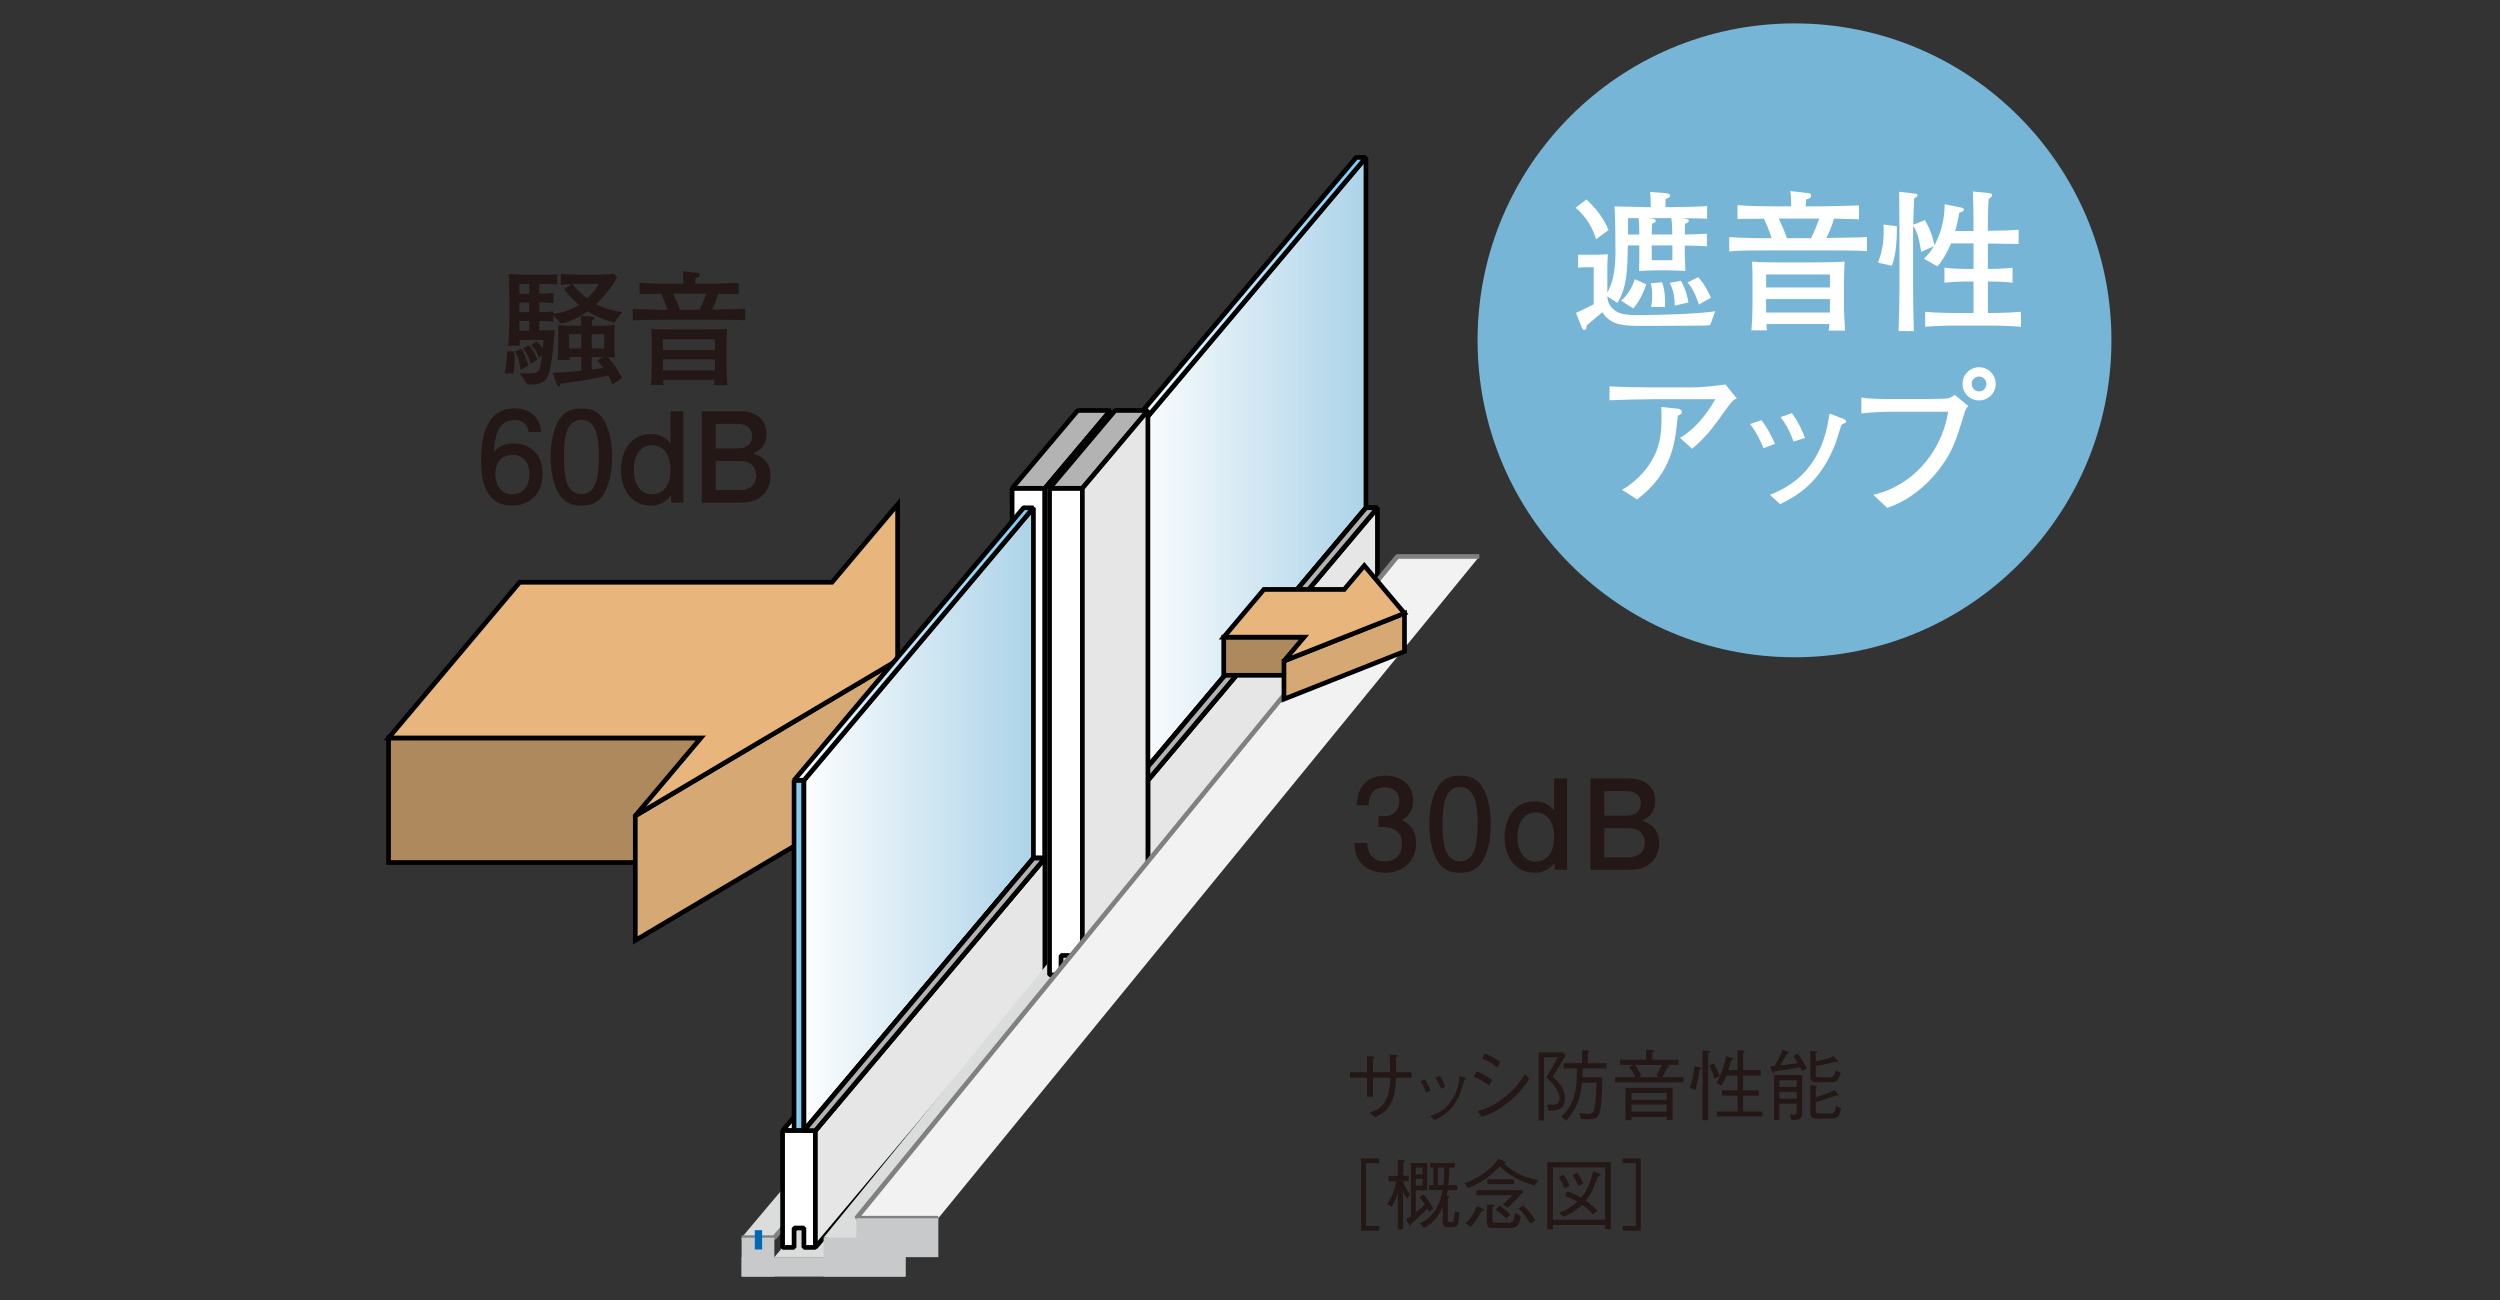 <?xml version="1.0" encoding="UTF-8"?><svg id="_レイヤー_2" xmlns="http://www.w3.org/2000/svg" xmlns:xlink="http://www.w3.org/1999/xlink" viewBox="0 0 250 130"><rect x="0" y="0" width="250" height="130" fill="#333333" stroke="none"/><defs><style>.cls-1{fill:none;}.cls-2{fill:#d6a874;}.cls-2,.cls-3,.cls-4,.cls-5,.cls-6,.cls-7,.cls-8,.cls-9,.cls-10,.cls-11,.cls-12,.cls-13,.cls-14,.cls-15{stroke-width:.469px;}.cls-2,.cls-4,.cls-5,.cls-7,.cls-8,.cls-9,.cls-10,.cls-11,.cls-12,.cls-13,.cls-14,.cls-15{stroke:#000;}.cls-3,.cls-16{fill:#dbdcdc;}.cls-3,.cls-4,.cls-6,.cls-7,.cls-8,.cls-9,.cls-10,.cls-11,.cls-12,.cls-14,.cls-15{stroke-linejoin:bevel;}.cls-3,.cls-6{stroke:gray;}.cls-17{fill:#c8c9ca;}.cls-18{fill:#231815;}.cls-19,.cls-14{fill:#fff;}.cls-4{fill:#e6e6e6;}.cls-5{fill:#af895e;}.cls-6{fill:#f2f2f2;}.cls-7{fill:url(#linear-gradient);}.cls-8{fill:url(#linear-gradient-6);}.cls-9{fill:url(#linear-gradient-2);}.cls-10{fill:url(#linear-gradient-3);}.cls-11{fill:url(#linear-gradient-4);}.cls-12{fill:url(#linear-gradient-5);}.cls-13{fill:#e8b67d;}.cls-20{fill:#0068b6;}.cls-21{fill:#76b5d5;}.cls-15{fill:#b3b3b3;}.cls-22{clip-path:url(#clippath);}</style><clipPath id="clippath"><rect class="cls-1" width="250" height="130"/></clipPath><linearGradient id="linear-gradient" x1="676.694" y1="185.734" x2="679.199" y2="185.734" gradientTransform="translate(-264.461 1.433) scale(.507)" gradientUnits="userSpaceOnUse"><stop offset="0" stop-color="#fff"/><stop offset="1" stop-color="#7dccf3"/></linearGradient><linearGradient id="linear-gradient-2" x1="678.631" y1="158.845" x2="724.487" y2="158.845" gradientTransform="translate(-264.461 1.433) scale(.507)" gradientUnits="userSpaceOnUse"><stop offset="0" stop-color="#fff"/><stop offset="1" stop-color="#aed4e9"/></linearGradient><linearGradient id="linear-gradient-3" x1="676.773" y1="124.276" x2="724.406" y2="124.276" xlink:href="#linear-gradient"/><linearGradient id="linear-gradient-4" x1="684.815" y1="167.621" x2="687.317" y2="167.621" gradientTransform="translate(-235.318 -24.426) scale(.507)" xlink:href="#linear-gradient"/><linearGradient id="linear-gradient-5" x1="686.75" y1="140.732" x2="732.6" y2="140.732" gradientTransform="translate(-235.318 -24.426) scale(.507)" xlink:href="#linear-gradient-2"/><linearGradient id="linear-gradient-6" x1="684.892" y1="106.16" x2="732.525" y2="106.16" gradientTransform="translate(-235.318 -24.426) scale(.507)" xlink:href="#linear-gradient"/></defs><g id="_レイヤー_1-2"><g class="cls-22"><polyline class="cls-3" points="74.161 123.765 77.436 123.765 131.536 59.54 128.256 59.54"/><polygon class="cls-16" points="134.814 57.593 77.44 125.714 86.455 125.714 143.831 57.593 134.814 57.593"/><rect class="cls-5" x="38.856" y="73.794" width="31.232" height="12.457"/><polygon class="cls-2" points="89.763 78.466 63.528 94.04 63.528 81.577 89.763 66.009 89.763 78.466"/><polygon class="cls-13" points="83.202 58.223 51.97 58.223 38.856 73.794 70.088 73.794 63.528 81.577 89.763 66.009 89.763 50.437 83.202 58.223"/><path class="cls-18" d="M51.327,37.355l-.888-.024c.213-.862.226-1.263.288-2.212l.675.037c.037.213.074.4.074.837,0,.7-.112,1.163-.149,1.362ZM61.412,32.257c-1.387-.35-2.412-.962-2.675-1.125-.137.101-.287.2-.649.426l1.138.112c.124.012.225.05.225.137,0,.101-.075.15-.237.25-.013.188-.013.226-.025.525h.775c.699,0,1.111-.038,1.524-.075-.038.287-.05.612-.05.912v1.338c0,.337.012.6.05,1.012-.175-.025-.312-.037-.737-.05.487.45,1.012,1.199,1.462,2.087l-.962.638c-.15-.351-.263-.601-.425-.888-1.925.438-3.85.688-4.762.812-.062.2-.088.3-.2.3-.087,0-.125-.075-.149-.15l-.45-1.225c1.05-.05,1.725-.1,2.861-.212v-1.388h-1.174c0,.138,0,.15.012.3h-1.187c.037-.899.05-1.05.05-1.462v-.912c0-.462-.013-.787-.025-1.087.513.024.987.05,1.7.05h.624c-.012-.125-.05-.962-.05-1.013-1.037.601-1.624.726-1.986.788l-.75-.812v.625c-.663-.075-1.188-.075-1.412-.075v.962c.438-.024,1.124-.024,1.549-.062-.112,1.487-.324,4.199-.85,4.899-.324.425-.812.587-1.899.562l-.75-1.162c.3.05.338.05.638.05,1.312,0,1.337,0,1.6-1.812l-.325.212c-.262-.762-.6-1.062-.774-1.236l.55-.351c.162.138.362.3.612.713.05-.5.05-.625.062-.875h-2.387c.024.274.024.312.05.575h-1.2c.075-.601.125-1.15.125-2.412v-2.524c0-.513-.012-1.388-.062-2.237.987.062,1.3.075,1.838.075h1.574c.524,0,.888,0,1.449-.05v1.024c-.725-.05-1.137-.05-1.799-.05v.975c.574-.013.837-.025,1.425-.075v1.013c-.476-.038-1.025-.062-1.425-.062v.975c.125,0,.699,0,1.412-.088v.226c.962-.05,1.949-.463,2.562-.862-.7-.6-1.212-1.225-1.5-1.575l.75-.524c-.324.013-.649.037-1.074.075v-1.075c.074,0,1.437.075,1.874.075h1.912c.237,0,1.149-.05,1.5-.1l.35.337c-.763,1.438-1.949,2.562-2.1,2.699.125.075,1.237.638,2.612.8l-.812,1.05ZM52.051,36.993c-.075-.649-.212-1.287-.562-1.85l.625-.263c.325.438.638,1.3.713,1.688l-.775.425ZM52.926,28.396h-.987v.975h.987v-.975ZM52.926,30.245h-.987v.975h.987v-.975ZM52.926,32.095h-.987v.975h.987v-.975ZM53.088,36.394c-.225-.763-.449-1.162-.8-1.55l.562-.312c.562.487.8,1.175.888,1.438l-.65.425ZM58.125,33.419h-1.212v1.425h1.212v-1.425ZM58.15,28.383c-.138,0-.763.013-.899.013.449.562.624.774,1.475,1.449.725-.712.975-1.137,1.162-1.462h-1.737ZM60.424,33.419h-1.25v1.425h1.25v-1.425ZM59.712,36.031l.612-.325c-.175-.013-.263-.013-.588-.013h-.562v1.263c.538-.075.812-.112,1.15-.175-.213-.301-.375-.476-.612-.75Z"/><path class="cls-18" d="M71.237,31.97h-4.411c-2.412,0-2.861.013-3.549.087v-1.175c.85.075,3.111.101,3.462.088-.226-.725-.487-1.287-.625-1.587-.351.013-1.987,0-2.162.024v-1.137c.337.025.987.075,1.774.088,1.05.012,1.175.012,1.412.012h1.2c-.013-.874-.038-1.012-.075-1.249l1.499.175c.125.013.2.075.2.2,0,.187-.112.225-.399.312-.013.088-.038.488-.051.562h1.4c.612,0,2.499-.062,2.962-.074v1.137c-1.038-.037-1.338-.037-2.037-.062-.213.737-.463,1.25-.638,1.587.362-.013,2.1-.037,2.749-.05.25-.013.413-.025.575-.037v1.162c-.75-.062-2.462-.062-3.287-.062ZM71.4,38.518c.013-.087.037-.462.05-.537h-5.137c0,.088.013.325.051.513h-1.275c.051-.562.088-1.5.088-2v-1.774c0-.949,0-1.287-.05-1.837.55.062,1.524.062,2.1.062h2.874c.037,0,2.024,0,2.6-.062-.025.388-.05,1.199-.05,1.587v2.125c0,.537.05,1.387.087,1.924h-1.337ZM71.5,33.932h-5.211v1.062h5.211v-1.062ZM71.5,35.943h-5.211v1.1h5.211v-1.1ZM67.313,29.37c.275.562.45.938.675,1.6h1.975c.163-.337.388-.812.662-1.6h-3.312Z"/><path class="cls-18" d="M51.213,50.558c-3.049,0-3.099-3.274-3.099-4.536,0-1.362.112-5.187,3.323-5.187,1.025,0,2.475.412,2.7,2.375h-1.263c-.062-.338-.25-1.213-1.449-1.213-1.725,0-1.962,1.938-2.037,3.149.55-.462.949-.812,2.024-.812,1.062,0,2.85.638,2.85,3.037,0,1.887-1.175,3.187-3.05,3.187ZM51.314,45.484c-1.55,0-1.775,1.249-1.775,1.937,0,1.037.562,2,1.65,2,.712,0,1.749-.351,1.749-2.037,0-1.325-.825-1.899-1.624-1.899Z"/><path class="cls-18" d="M60.488,49.208c-.637,1.237-1.662,1.35-2.349,1.35-.95,0-1.787-.274-2.35-1.35-.612-1.149-.726-2.549-.726-3.512,0-.85.101-2.337.726-3.512.637-1.199,1.587-1.337,2.35-1.337.937,0,1.786.263,2.349,1.337.588,1.138.726,2.487.726,3.512,0,1.013-.125,2.375-.726,3.512ZM58.139,41.984c-1.476,0-1.75,1.675-1.75,3.712,0,1.887.213,3.712,1.75,3.712,1.462,0,1.749-1.662,1.749-3.712,0-1.887-.225-3.712-1.749-3.712Z"/><path class="cls-18" d="M68.338,41.135v9.123h-1.2l-.05-.7c-.612.812-1.35,1-1.999,1-2.175,0-3-1.937-3-3.574,0-1.587.775-3.574,3.012-3.574,1.025,0,1.588.476,1.95.925v-3.199h1.287ZM65.214,49.433c1.262,0,1.837-1.137,1.837-2.449,0-1.324-.575-2.449-1.837-2.462-1.2,0-1.838,1.05-1.838,2.449,0,1.412.638,2.462,1.838,2.462Z"/><path class="cls-18" d="M74.201,50.258h-4.024v-9.123h3.949c1.263,0,2.524.65,2.524,2.237,0,1.399-.962,1.824-1.362,1.999.413.101,1.763.45,1.763,2.25,0,1.362-.938,2.637-2.85,2.637ZM73.713,42.385h-2.149v2.462h2.149c.824,0,1.487-.325,1.487-1.237,0-.987-.8-1.225-1.487-1.225ZM74.026,46.097h-2.462v2.911h2.462c.938,0,1.587-.537,1.587-1.475,0-.812-.562-1.437-1.587-1.437Z"/><polygon class="cls-14" points="79.408 113.06 78.26 113.06 101.214 85.815 102.359 85.815 79.408 113.06"/><rect class="cls-7" x="79.408" y="78.028" width=".981" height="35.032"/><polygon class="cls-14" points="78.26 113.06 78.26 124.739 79.408 124.739 79.408 122.8 80.39 122.8 80.39 124.739 81.538 124.739 81.538 113.06 78.26 113.06"/><rect class="cls-14" x="101.211" y="48.828" width="3.282" height="36.982"/><polygon class="cls-15" points="104.493 48.828 101.211 48.828 107.772 41.047 111.049 41.047 104.493 48.828"/><polygon class="cls-9" points="103.342 85.815 80.394 113.06 80.394 78.028 103.342 50.778 103.342 85.815"/><polygon class="cls-4" points="111.047 89.704 81.538 124.739 81.538 113.06 111.047 78.028 111.047 89.704"/><polygon class="cls-4" points="111.047 89.704 104.489 97.492 104.489 48.833 111.047 41.047 111.047 89.704"/><polygon class="cls-14" points="81.538 113.06 80.394 113.06 103.342 85.815 104.493 85.815 81.538 113.06"/><polygon class="cls-15" points="81.538 113.06 80.394 113.06 103.342 85.815 104.493 85.815 81.538 113.06"/><polygon class="cls-10" points="80.394 78.028 79.408 78.028 102.359 50.778 103.342 50.778 80.394 78.028"/><polyline class="cls-16" points="144.651 57.593 136.451 57.593 82.354 123.765 90.552 123.765"/><polygon class="cls-14" points="104.956 48.828 104.956 97.489 106.105 97.489 106.105 95.547 107.089 95.547 107.089 97.489 108.237 97.489 108.237 48.828 104.956 48.828"/><polygon class="cls-14" points="112.665 78.025 111.514 78.025 134.469 50.774 135.616 50.774 112.665 78.025"/><rect class="cls-14" x="111.514" y="78.027" width="3.276" height="11.678"/><rect class="cls-11" x="112.665" y="42.99" width=".978" height="35.035"/><polygon class="cls-12" points="136.595 50.774 113.648 78.025 113.648 42.99 136.595 15.741 136.595 50.774"/><polygon class="cls-4" points="137.742 62.454 114.79 89.704 114.79 78.027 137.742 50.778 137.742 62.454"/><polygon class="cls-14" points="114.79 78.025 113.648 78.025 136.599 50.774 137.746 50.774 114.79 78.025"/><polygon class="cls-15" points="114.79 78.025 113.648 78.025 136.599 50.774 137.746 50.774 114.79 78.025"/><polygon class="cls-8" points="113.648 42.99 112.665 42.99 135.616 15.741 136.599 15.741 113.648 42.99"/><polygon class="cls-15" points="108.237 48.828 104.956 48.828 111.514 41.047 114.79 41.047 108.237 48.828"/><polygon class="cls-4" points="114.79 89.704 108.235 97.492 108.235 48.833 114.79 41.047 114.79 89.704"/><polyline class="cls-6" points="147.932 55.648 139.732 55.648 85.637 121.82 93.832 121.82"/><rect class="cls-17" x="74.161" y="123.765" width="3.275" height="3.894"/><rect class="cls-17" x="82.36" y="123.765" width="8.193" height="3.894"/><rect class="cls-17" x="74.161" y="125.714" width="16.391" height="1.945"/><rect class="cls-17" x="85.637" y="121.823" width="8.198" height="3.891"/><rect class="cls-20" x="75.481" y="123.015" width=".731" height="1.933"/><path class="cls-18" d="M138.507,87.277c-.562,0-1.85-.125-2.587-1.225-.437-.662-.462-1.25-.487-1.75h1.3c.013.438.075,1.825,1.75,1.825.812,0,1.712-.412,1.712-1.763,0-.687-.225-.975-.412-1.162-.438-.438-1.125-.512-1.45-.512-.112,0-.325.012-.487.037v-1.149c.225.037.475.05.513.05.387,0,1.562-.125,1.562-1.524,0-1.05-.774-1.375-1.424-1.375-1.562,0-1.612,1.375-1.638,1.8h-1.199c.05-.737.212-2.962,2.911-2.962,1.325,0,2.75.75,2.75,2.499,0,1.1-.562,1.588-1.15,1.95.362.162,1.438.637,1.438,2.274,0,1.999-1.462,2.986-3.1,2.986Z"/><path class="cls-18" d="M148.356,85.928c-.637,1.237-1.662,1.35-2.349,1.35-.95,0-1.787-.274-2.35-1.35-.612-1.149-.726-2.55-.726-3.512,0-.85.101-2.337.726-3.512.637-1.199,1.587-1.337,2.35-1.337.937,0,1.786.263,2.349,1.337.588,1.138.726,2.487.726,3.512,0,1.013-.125,2.375-.726,3.512ZM146.008,78.704c-1.476,0-1.75,1.675-1.75,3.712,0,1.887.213,3.712,1.75,3.712,1.462,0,1.749-1.662,1.749-3.712,0-1.887-.225-3.712-1.749-3.712Z"/><path class="cls-18" d="M156.707,77.854v9.123h-1.2l-.05-.7c-.612.812-1.35,1-1.999,1-2.175,0-3-1.937-3-3.574,0-1.587.775-3.574,3.012-3.574,1.025,0,1.588.476,1.95.925v-3.199h1.287ZM153.583,86.152c1.262,0,1.837-1.137,1.837-2.449,0-1.324-.575-2.449-1.837-2.462-1.2,0-1.838,1.05-1.838,2.449,0,1.412.638,2.462,1.838,2.462Z"/><path class="cls-18" d="M163.069,86.978h-4.024v-9.123h3.949c1.263,0,2.524.65,2.524,2.237,0,1.399-.962,1.824-1.362,1.999.413.101,1.763.45,1.763,2.25,0,1.362-.938,2.637-2.85,2.637ZM162.582,79.104h-2.149v2.462h2.149c.824,0,1.487-.325,1.487-1.237,0-.987-.8-1.225-1.487-1.225ZM162.895,82.816h-2.462v2.911h2.462c.938,0,1.587-.537,1.587-1.475,0-.812-.562-1.437-1.587-1.437Z"/><rect class="cls-5" x="122.373" y="63.714" width="8.034" height="3.816"/><polygon class="cls-2" points="140.449 65.144 128.396 69.912 128.396 66.099 140.449 61.33 140.449 65.144"/><polygon class="cls-13" points="140.449 61.33 136.43 56.559 134.421 58.944 126.389 58.944 122.373 63.714 130.407 63.714 128.396 66.099 140.449 61.33"/><path class="cls-18" d="M141.16,107.218v.555h-1.562c-.039.898-.078,1.625-.438,2.406-.422.938-.969,1.219-1.664,1.539l-.547-.445c.734-.258,1.258-.484,1.68-1.352.32-.68.359-1.336.398-2.148h-1.734v1.906h-.586v-1.906h-1.711v-.555h1.711v-1.625l.633.07c.055.008.141.023.141.086,0,.039-.016.055-.188.141v1.328h1.711c0-.664-.023-1.328-.039-1.766l.578.047c.102.008.219.016.219.102,0,.078-.086.117-.164.164v1.453h1.562Z"/><path class="cls-18" d="M142.488,107.929c.117.195.375.633.555,1.125l-.43.203c-.172-.484-.398-.891-.547-1.125l.422-.203ZM143.02,111.616c.664-.242,1.391-.5,2.094-1.508.664-.945.773-1.812.859-2.523l.406.156c.18.055.227.094.227.133,0,.055-.023.062-.18.117-.203.773-.484,1.695-.961,2.391-.656.961-1.352,1.305-2,1.617l-.445-.383ZM143.973,107.569c.156.219.391.648.555,1.117l-.43.18c-.188-.5-.438-.938-.547-1.117l.422-.18Z"/><path class="cls-18" d="M147.645,107.14c.422.164,1.031.461,1.57.836l-.289.57c-.445-.336-.812-.562-1.547-.875l.266-.531ZM152.934,107.913c-.43.609-.969,1.383-2.07,2.289-1.172.969-1.977,1.242-2.711,1.492l-.383-.586c.609-.172,1.367-.383,2.5-1.242,1.234-.93,1.773-1.75,2.242-2.461l.422.508ZM148.48,105.351c.469.188,1.039.477,1.547.836l-.289.547c-.344-.273-.703-.523-1.523-.875l.266-.508Z"/><path class="cls-18" d="M155.285,107.663c.477.438,1.211,1.141,1.211,2.195,0,1.234-.984,1.219-1.648,1.211l-.141-.617c.172.008.391.023.57.023.219,0,.672,0,.672-.625,0-.914-.867-1.711-1.328-2.125.602-.938.883-1.469,1.164-2h-1.383v6.328h-.531v-6.812h2.438l.258.289c-.547.992-.938,1.602-1.281,2.133ZM158.262,106.851c0,.211-.008.664-.016.891h1.984c.016,1.305-.078,2.844-.258,3.445-.211.719-.586.75-1.367.75-.188,0-.32-.008-.484-.023l-.18-.609c.453.062.688.086.859.086.391,0,.586-.102.695-.875.102-.742.141-1.492.156-2.242h-1.445c-.109,1.156-.367,2.469-1.609,3.805l-.469-.406c.359-.352.969-.945,1.297-2.086.25-.859.258-1.758.273-2.734h-1.328v-.531h1.836v-1.297l.602.023c.062,0,.109.023.109.062,0,.07-.07.117-.141.164v1.047h1.875v.531h-2.391Z"/><path class="cls-18" d="M161.512,108.241v-.531h2c-.156-.438-.328-.688-.586-.977l.344-.242h-1.281v-.516h2.625v-1.031l.656.078c.055.008.156.023.156.086,0,.078-.117.133-.203.172v.695h2.625v.516h-1.164l.172.094c.055.031.094.055.094.086,0,.102-.203.109-.25.109-.156.383-.266.617-.461.93h2.102v.531h-6.828ZM166.66,111.999v-.32h-3.516v.344h-.594v-3.234h4.719v3.211h-.609ZM166.66,109.296h-3.516v.688h3.516v-.688ZM166.66,110.452h-3.516v.711h3.516v-.711ZM163.473,106.491c.172.188.359.43.648,1.055l-.242.164h2.039l-.289-.164c.219-.312.383-.602.547-1.055h-2.703Z"/><path class="cls-18" d="M168.988,108.788c.18-.523.336-1.07.445-2.156l.531.102c.039.008.164.031.164.109,0,.031,0,.062-.18.141-.133,1.031-.266,1.555-.414,2.008l-.547-.203ZM170.246,105.03l.547.047c.062.008.188.016.188.102,0,.062-.094.102-.164.141v6.703h-.57v-6.992ZM171.387,106.327c.227.406.391.758.594,1.281l-.531.266c-.172-.555-.312-.906-.531-1.305l.469-.242ZM173.746,107.015v-1.992l.578.055c.039.008.133.016.133.086,0,.055-.047.078-.141.125v1.727h1.766v.531h-1.766v1.484h1.562v.531h-1.562v1.586h1.922v.508h-4.547v-.508h2.055v-1.586h-1.562v-.531h1.562v-1.484h-1.094c-.227.523-.328.727-.492,1.016l-.508-.242c.383-.688.727-1.492.953-2.703l.57.156c.102.031.148.039.148.102,0,.086-.109.109-.195.133-.125.461-.172.641-.297,1.008h.914Z"/><path class="cls-18" d="M180.199,107.101c-.047-.086-.109-.227-.195-.375-.719.148-1.406.25-2.57.414-.047.094-.086.164-.141.164-.039,0-.07-.023-.109-.141l-.164-.531c.227-.016.312-.016.453-.031.391-.695.492-.898.789-1.617l.523.195c.047.016.133.047.133.102,0,.078-.117.109-.234.133-.148.273-.445.773-.664,1.141.523-.055.93-.117,1.742-.266-.219-.352-.344-.531-.438-.672l.445-.266c.445.609.672,1.008.914,1.5l-.484.25ZM179.137,112.007l-.164-.57c.258.023.344.031.453.031.242,0,.242-.094.242-.258v-.836h-1.727v1.617h-.531v-4.469h2.805v3.703c0,.516,0,.789-1.078.781ZM179.668,108.015h-1.727v.68h1.727v-.68ZM179.668,109.179h-1.727v.703h1.727v-.703ZM183.074,108.233h-1.328c-.5,0-.719-.07-.719-.703v-2.43l.562.039c.047,0,.133.016.133.07,0,.07-.094.125-.141.148v.766c.539-.07,1.242-.219,1.75-.508l.414.43c.023.023.055.055.055.102,0,.055-.047.062-.07.062-.055,0-.156-.031-.188-.047-.734.195-1.352.336-1.961.43v.828c0,.242.023.305.367.305h1.039c.273,0,.438-.031.578-.695l.5.25c-.258.953-.531.953-.992.953ZM183.09,111.858h-1.312c-.453,0-.75-.055-.75-.578v-2.75l.555.023c.078,0,.141.016.141.07,0,.07-.07.109-.141.156v.914c.648-.172,1.281-.375,1.867-.703l.328.406c.047.055.055.086.055.109,0,.062-.062.062-.078.062-.023,0-.047-.008-.156-.031-.773.328-1.391.508-2.016.672v.852c0,.289.125.289.43.289h.992c.258,0,.484,0,.602-.781l.5.266c-.203.906-.391,1.023-1.016,1.023Z"/><path class="cls-18" d="M137.918,122.601v.469h-1.812v-7.219h1.812v.469h-1.32v6.281h1.32Z"/><path class="cls-18" d="M140.707,119.866c-.273-.336-.352-.609-.406-.812v3.883h-.523v-3.727c-.133.57-.297.984-.609,1.492l-.453-.305c.273-.406.734-1.141.898-2.258h-.773v-.555h.938v-1.625l.594.062c.102.008.141.031.141.07,0,.062-.062.094-.188.156v1.336h.547v.531h-.547c.094.492.391.977.695,1.344l-.312.406ZM142.91,121.21q-.125-.258-.164-.344c-.664.664-1.219,1.148-1.594,1.484-.016.094-.039.234-.125.234-.039,0-.07-.031-.109-.102l-.312-.562c.219-.117.328-.188.492-.305v-5.312h1.625v2.727h-1.141v2.219c.422-.336.633-.531.898-.789-.125-.211-.266-.43-.547-.719l.383-.305c.453.453.742.883,1,1.445l-.406.328ZM142.254,116.772h-.672v.656h.672v-.656ZM142.254,117.89h-.672v.672h.672v-.672ZM145.723,122.515c-.125.203-.383.211-.633.211h-.203c-.508,0-.617-.102-.617-.617v-1.43c-.117.273-.359.867-.945,1.438-.281.266-.578.516-.93.688l-.406-.469c.352-.172,1.055-.531,1.594-1.422.453-.75.578-1.375.688-1.898h-1.359v-.508h.422v-1.75h-.305v-.453h2.445v.453h-.547c0,.859-.047,1.375-.086,1.75h.875v.508h-.938c-.031.188-.062.367-.109.539l.195.047c.047.008.086.023.086.07,0,.07-.078.102-.172.133v2.172c0,.227.07.242.297.242.125,0,.211,0,.273-.18.07-.211.109-.734.125-.898l.484.117c-.109.93-.133,1.102-.234,1.258ZM143.801,116.757v1.75h.531c.078-.547.086-1.172.086-1.75h-.617Z"/><path class="cls-18" d="M153.449,118.562c-1.875-.57-2.805-1.273-3.461-1.93-1.227,1.305-2.344,1.852-3.172,2.18l-.367-.492c1.352-.461,2.547-1.305,3.414-2.438l.602.266c.023.008.109.047.109.102,0,.07-.109.078-.188.086,1.211,1.188,2.641,1.516,3.445,1.68l-.383.547ZM148.152,121.116c-.547,1-.883,1.375-1.07,1.578l-.516-.367c.492-.492.836-.953,1.141-1.742l.617.32c.047.023.094.047.094.094,0,.086-.18.109-.266.117ZM150.762,120.788l-.469-.344c.484-.445.766-.734.945-.914h-3.586v-.508h4.555l.125.18c-.68.711-.93.969-1.57,1.586ZM150.91,122.796h-1.719c-.352,0-.508-.211-.508-.547v-1.812l.57.039c.102.008.18.023.18.078,0,.078-.125.141-.18.172v1.258c0,.234.039.289.328.289h1.219c.492,0,.57-.086.734-.977l.547.344c-.211,1.078-.43,1.156-1.172,1.156ZM148.73,118.413v-.484h2.664v.484h-2.664ZM150.637,121.866c-.375-.367-.547-.523-1.055-.898l.359-.406c.5.312.758.539,1.086.875l-.391.43ZM153.043,122.374c-.32-.523-.688-1.031-1.164-1.508l.43-.344c.547.5.992,1.117,1.219,1.5l-.484.352Z"/><path class="cls-18" d="M154.723,116.21h6.359v6.711h-.57v-.422h-5.219v.422h-.57v-6.711ZM155.293,116.741v5.227h5.219v-5.227h-5.219ZM156.348,117.468c.273.375.438.664.609,1.102l-.508.242c-.133-.352-.273-.648-.57-1.078l.469-.266ZM155.895,121.272c.625-.227,1.18-.492,1.852-1.102-.398-.227-.82-.422-1.258-.586l.242-.445c.398.141.828.305,1.391.633.688-.828,1.016-1.883,1.195-2.648l.594.242c.062.031.148.07.148.141,0,.117-.203.141-.273.148-.133.391-.516,1.578-1.188,2.43.539.367.922.75,1.125.969l-.43.383c-.266-.312-.508-.562-1.055-.953-.727.695-1.445,1.008-1.891,1.18l-.453-.391ZM157.73,117.265c.25.344.414.625.586,1.125l-.508.18c-.125-.328-.266-.633-.547-1.055l.469-.25Z"/><path class="cls-18" d="M162.262,116.319v-.469h1.812v7.219h-1.812v-.469h1.32v-6.281h-1.32Z"/><path class="cls-21" d="M211.144,34.033c0,17.505-14.189,31.693-31.692,31.693-17.503,0-31.695-14.188-31.695-31.693,0-17.504,14.191-31.692,31.695-31.692,17.504,0,31.692,14.189,31.692,31.692Z"/><path class="cls-19" d="M159.603,23.925c-.214-.796-.857-2.203-2.051-3.152l1.087-.826c.688.627,1.606,1.606,2.219,3.061l-1.255.918ZM171.02,32.511c-.459.046-.581.062-2.311.062-.72,0-3.903.016-4.546.016-1.821,0-3.092-.062-3.934-1.362-.244.214-1.331,1.117-1.561,1.316-.016.229-.046.459-.214.459-.046,0-.185,0-.291-.275l-.566-1.439c.291-.106,1.515-.734,1.775-.856v-3.704h-.964c-.092,0-.506.031-.598.031v-1.302c.092,0,.674.016.75.016h1.087c.184,0,.75-.016,1.133-.046,0,.184-.046.979-.046,1.133v2.693c.734-1.271.811-2.908.811-4.209,0-1.193-.015-3.274-.092-4.407.138,0,2.755.076,3.153.076h.474c-.015-.75-.015-1.117-.061-1.515l1.592.122c.138.016.397.062.397.245,0,.168-.168.229-.459.337v.811h.367c.857,0,3.015-.03,3.796-.107v1.271c-.505-.046-1.684-.046-2.525-.061l.291.046c.214.03.397.046.397.229,0,.122-.03.138-.367.29-.016.169-.016.919-.03,1.071.826-.015,1.071-.03,2.219-.076v1.255c-.459-.03-1.117-.062-2.219-.076v.796c0,.275.046,1.5.061,1.744-.397-.015-1.086-.061-1.744-.061h-1.209c-.398,0-.612.015-1.684.061.03-.872.03-1.04.03-1.684v-.872h-1.147c-.046,2.495-.077,4.163-1.041,5.755l-1.01-.658c.03.688.352,1.041.535,1.225.643.643,1.5.643,2.816.643,1.561,0,5.708-.092,7.438-.383l-.505,1.393ZM163.321,30.843l-1.225-.78c.658-.49,1.164-1.424,1.378-2.143l1.147.505c-.306,1.01-.826,1.897-1.301,2.418ZM163.857,21.813h-1.057c.016.229,0,1.102,0,1.637h1.133c0-.397-.016-1.193-.076-1.637ZM167.132,21.813h-2.341l.382.046c.215.03.398.046.398.229,0,.122-.03.138-.367.29-.016.229-.016.796-.031,1.071h2.052c0-.046,0-1.117-.093-1.637ZM165.112,30.689c.046-.229.107-.643.107-1.193,0-.628-.077-.872-.153-1.163l1.147-.107c.291.857.321,1.714.291,2.464h-1.393ZM167.239,24.537h-2.066v1.484h2.066v-1.484ZM167.469,30.567c0-.72-.076-1.438-.489-2.28l1.102-.215c.291.49.566,1.087.766,2.174l-1.378.321ZM169.887,30.46c-.397-1.225-.78-1.806-1.132-2.219l1.056-.521c.612.627,1.041,1.5,1.286,2.051l-1.21.688Z"/><path class="cls-19" d="M182.673,25.042h-5.403c-2.953,0-3.504.016-4.346.107v-1.438c1.04.092,3.811.122,4.239.107-.275-.888-.598-1.577-.766-1.944-.429.016-2.434,0-2.647.031v-1.394c.413.031,1.209.092,2.173.107,1.286.016,1.438.016,1.729.016h1.47c-.016-1.071-.046-1.24-.092-1.53l1.836.214c.153.016.245.092.245.245,0,.229-.138.275-.489.383-.016.106-.046.597-.062.688h1.714c.75,0,3.061-.077,3.627-.092v1.393c-1.27-.046-1.638-.046-2.494-.076-.261.902-.566,1.53-.78,1.943.443-.016,2.57-.046,3.366-.062.307-.015.506-.03.704-.046v1.424c-.918-.077-3.015-.077-4.024-.077ZM182.871,33.062c.016-.106.046-.565.062-.658h-6.29c0,.107.016.398.062.628h-1.562c.062-.688.107-1.837.107-2.448v-2.174c0-1.163,0-1.576-.062-2.25.674.077,1.867.077,2.571.077h3.52c.046,0,2.479,0,3.184-.077-.03.475-.062,1.47-.062,1.944v2.602c0,.658.062,1.698.107,2.356h-1.638ZM182.994,27.445h-6.382v1.301h6.382v-1.301ZM182.994,29.909h-6.382v1.347h6.382v-1.347ZM177.867,21.859c.336.688.551,1.147.826,1.959h2.418c.199-.414.475-.995.812-1.959h-4.056Z"/><path class="cls-19" d="M189.61,24.583c-.062.674-.184,1.362-.429,1.99l-1.393-.307c.612-1.484.612-2.831.566-3.811l1.331.168c0,.383.016,1.025-.076,1.959ZM198.87,32.557h-3.169c-1.056,0-2.127.031-3.183.123v-1.5c1.102.106,2.693.122,3.183.122h1.653v-3.152h-.643s-1.255,0-2.266.122v-1.5c.781.107,1.913.123,2.266.123h.643v-2.557h-2.25c-.397.949-.842,1.715-1.362,2.296l-1.361-.765c.244-.229.643-.598,1.01-1.255l-1.271.581c-.138-.918-.306-1.852-.796-2.633,0,.107-.015.582-.015.689v5.341c0,1.362.015,2.296.076,4.515h-1.53c.062-2.127.092-3.137.092-4.469v-5.326c0-1.239-.016-2.861-.03-4.132l1.484.168c.214.031.352.046.352.184,0,.107-.046.123-.337.307-.046.949-.061,1.423-.092,2.632l1.163-.459c.689,1.179.842,1.975.949,2.525.979-1.775,1.025-3.459,1.025-4.117l1.607.322c.122.03.321.076.321.214,0,.153-.153.214-.459.321-.092.536-.185,1.056-.414,1.821h1.837v-.275c0-1.087-.016-2.617-.062-3.673l1.531.152c.168.016.397.046.397.215,0,.168-.245.306-.352.383-.062.719-.077,2.005-.077,2.739v.443c1.929-.03,2.021-.03,3.076-.106v1.423c-.489,0-2.632-.03-3.076-.046v2.541c.582,0,1.638-.016,2.464-.123v1.5c-.826-.107-1.806-.122-2.464-.122v3.152c.275,0,1.99,0,3.306-.122v1.5c-1.393-.123-3.106-.123-3.229-.123Z"/><path class="cls-19" d="M172.581,40.961c-1.347,1.883-1.928,2.693-3.366,3.918l-1.209-1.087c1.438-.856,2.57-2.219,3.535-3.872h-6.092c-1.178,0-2.999.046-4.499.107v-1.393c1.209.076,3.061.107,4.423.107h3.658c.979,0,2.234-.107,3.52-.291l1.133,1.393c-.337.153-.444.199-1.103,1.117ZM167.776,41.589c-.245,2.616-.536,5.692-4.071,8.355l-1.5-.964c1.729-.979,2.647-2.402,2.831-2.693.888-1.378,1.117-2.725,1.117-4.484,0-.337,0-.582-.03-1.102l1.653.168c.336.03.413.229.413.337,0,.152-.046.168-.413.383Z"/><path class="cls-19" d="M176.352,44.817c-.244-.581-.627-1.484-1.347-2.418l1.148-.383c.566.781.948,1.454,1.347,2.372l-1.148.429ZM184.433,42.323c-.153.046-.229.106-.291.184-.046.076-.489,1.561-.597,1.852-1.546,3.964-3.841,5.219-5.54,6.061l-1.01-.934c1.056-.443,2.77-1.163,4.178-3.168,1.316-1.883,1.592-3.811,1.775-4.959l1.193.444c.307.107.475.214.475.337,0,.106-.076.152-.184.184ZM179.352,44.159c-.214-.597-.551-1.499-1.301-2.448l1.147-.398c.674.949,1.011,1.715,1.302,2.479l-1.148.367Z"/><path class="cls-19" d="M196.39,41.481c-.812,2.663-1.179,3.811-2.602,5.616-1.332,1.669-3.046,3.016-5.066,3.688l-1.393-1.301c4.638-1.102,7.025-5.127,7.484-8.311h-5.54c-.674,0-2.005.031-3.138.169v-1.592c.627.153,2.448.153,3.168.153h3.122c.306,0,2.005-.016,2.28-.062.307-.046.321-.062.766-.353l1.361,1.118c-.214.214-.321.443-.443.872ZM197.905,40.043c-.919,0-1.653-.735-1.653-1.653s.734-1.668,1.653-1.668c.918,0,1.668.75,1.668,1.668s-.75,1.653-1.668,1.653ZM197.89,37.655c-.398,0-.72.321-.72.719,0,.414.321.766.75.766s.72-.367.72-.75c0-.413-.337-.734-.75-.734Z"/></g></g></svg>